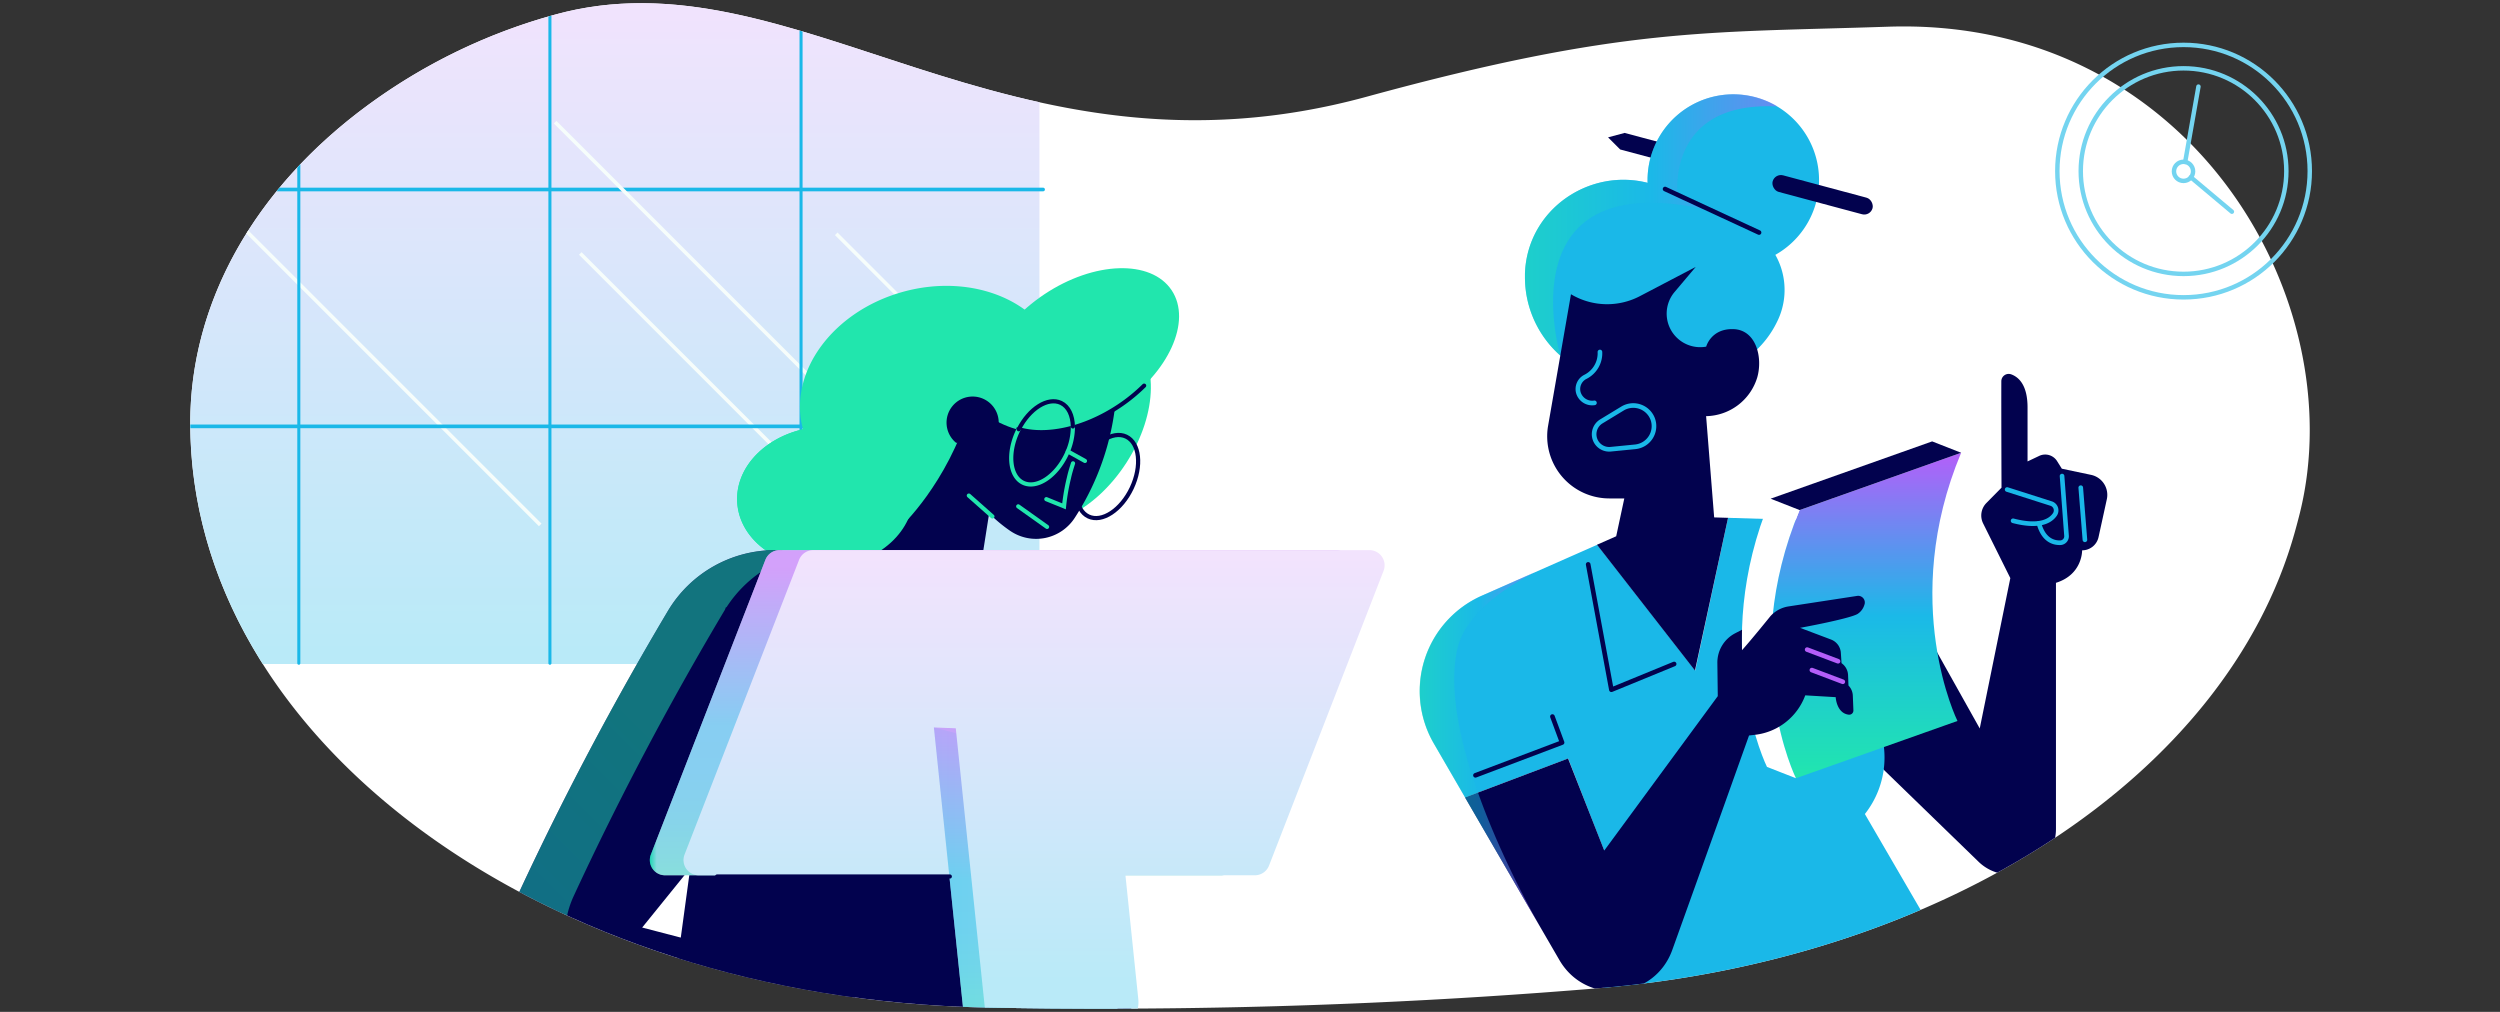 <?xml version="1.0" encoding="UTF-8"?> <svg xmlns="http://www.w3.org/2000/svg" xmlns:xlink="http://www.w3.org/1999/xlink" viewBox="0 0 841.99 340.79"><rect x="0" y="0" width="841.99" height="340.79" fill="#333333" stroke="none"/><defs><linearGradient id="linear-gradient" x1="699.13" y1="-2.77" x2="699.13" y2="219.54" gradientTransform="matrix(1 0 0 -1 -545.39 200.82)" gradientUnits="userSpaceOnUse"><stop offset="0" stop-color="#f2e3fd"></stop><stop offset="1" stop-color="#b9eaf8"></stop></linearGradient><linearGradient id="linear-gradient-2" x1="628.46" y1="262.11" x2="628.46" y2="152.49" gradientUnits="userSpaceOnUse"><stop offset="0" stop-color="#21e6ae"></stop><stop offset=".5" stop-color="#1bb9e8"></stop><stop offset="1" stop-color="#b45ff9"></stop></linearGradient><linearGradient id="linear-gradient-3" x1="478.11" y1="252.51" x2="518.78" y2="252.51" xlink:href="#linear-gradient-2"></linearGradient><linearGradient id="linear-gradient-4" x1="513.6" y1="75.75" x2="598.56" y2="75.75" xlink:href="#linear-gradient-2"></linearGradient><linearGradient id="linear-gradient-5" x1="1015.88" y1="662.93" x2="617.91" y2="264.97" gradientTransform="matrix(-1 0 0 1 852.88 0)" gradientUnits="userSpaceOnUse"><stop offset="0" stop-color="#b45ff9"></stop><stop offset=".48" stop-color="#1bb9e8"></stop><stop offset="1" stop-color="#21e6ae"></stop></linearGradient><linearGradient id="linear-gradient-6" x1="397.94" y1="240.04" x2="634.05" y2="240.04" gradientTransform="matrix(-1 0 0 1 852.88 0)" gradientUnits="userSpaceOnUse"><stop offset="0" stop-color="#f2e3fd"></stop><stop offset=".99" stop-color="#f2e3fd"></stop><stop offset="1" stop-color="#19d7a0"></stop></linearGradient><linearGradient id="linear-gradient-7" x1="516" y1="191.07" x2="516" y2="301.74" gradientTransform="matrix(-1 0 0 1 852.88 0)" gradientUnits="userSpaceOnUse"><stop offset="0" stop-color="#b45ff9"></stop><stop offset=".48" stop-color="#1bb9e8"></stop><stop offset=".63" stop-color="#1bbce5"></stop><stop offset=".76" stop-color="#1cc4da"></stop><stop offset=".88" stop-color="#1ed2c8"></stop><stop offset="1" stop-color="#21e5af"></stop><stop offset="1" stop-color="#21e6ae"></stop></linearGradient><linearGradient id="linear-gradient-8" x1="504.61" y1="187.57" x2="504.61" y2="330.43" gradientTransform="matrix(-1 0 0 1 852.88 0)" xlink:href="#linear-gradient"></linearGradient><linearGradient id="linear-gradient-9" x1="475.63" y1="296.56" x2="538.35" y2="296.56" gradientTransform="matrix(-1 0 0 1 852.88 0)" xlink:href="#linear-gradient"></linearGradient><linearGradient id="linear-gradient-10" x1="506.99" y1="244.78" x2="506.99" y2="352.58" xlink:href="#linear-gradient-7"></linearGradient><linearGradient id="linear-gradient-11" x1="500.22" y1="187.57" x2="500.22" y2="330.43" gradientTransform="matrix(-1 0 0 1 852.88 0)" xlink:href="#linear-gradient"></linearGradient><clipPath id="clip-path"><path d="M772.85 179.33c-23 82.16-118.5 143.9-234.86 153.53-49.34 4.09-103.19 6.7-160.93 6.85q-23.08.06-45.35-.39c-149-3-267.63-90.26-267.63-196.89 0-40 21.13-78.77 60.25-107.34A192.18 192.18 0 0 1 186.65 5c80.8-22.51 152.46 60.75 273.66 27.57C546.49 9 575 11.05 635.69 9c101.93-3.49 156.7 91.89 138.9 163.77a247.85 247.85 0 0 1-1.74 6.56z" style="fill:none"></path></clipPath><style>.cls-12,.cls-13,.cls-15,.cls-19,.cls-20,.cls-3,.cls-6,.cls-7,.cls-8{fill:none}.cls-2{fill:#fff}.cls-3{stroke:#74d4f0;stroke-width:1.5px}.cls-12,.cls-13,.cls-15,.cls-19,.cls-20,.cls-3,.cls-6,.cls-8{stroke-linecap:round}.cls-12,.cls-13,.cls-15,.cls-3{stroke-linejoin:round}.cls-12,.cls-6,.cls-8{stroke:#1ab8e8}.cls-19,.cls-20,.cls-6,.cls-7,.cls-8{stroke-miterlimit:10}.cls-6,.cls-7{stroke-width:1.23px}.cls-7{stroke:#f6fdfb}.cls-8{stroke-width:1.03px}.cls-13,.cls-19{stroke:#02024e}.cls-10{fill:#02024e}.cls-11{fill:#1ab8e8}.cls-12,.cls-13,.cls-15{stroke-width:1.56px}.cls-15{stroke:#b45ef9}.cls-18{fill:#21e6ad}.cls-19,.cls-20{stroke-width:1.41px}.cls-20{stroke:#21e6ad}</style></defs><g id="Layer_4" data-name="Layer 4"><path class="cls-2" d="M772.85 179.33c-23 82.16-118.5 143.9-234.86 153.53-49.34 4.09-103.19 6.7-160.93 6.85q-23.08.06-45.35-.39c-149-3-267.63-90.26-267.63-196.89 0-40 21.13-78.77 60.25-107.34A192.18 192.18 0 0 1 186.65 5c80.8-22.51 152.46 60.75 273.66 27.57C546.49 9 575 11.05 635.69 9c101.93-3.49 156.7 91.89 138.9 163.77a247.85 247.85 0 0 1-1.74 6.56z"></path><circle class="cls-3" cx="735.41" cy="57.63" r="42.51"></circle><circle class="cls-3" cx="735.41" cy="57.63" r="34.62"></circle><circle class="cls-3" cx="735.4" cy="57.71" r="3.22"></circle><path class="cls-3" d="m735.96 54.54 4.47-25.38M737.87 59.7l13.82 11.6"></path><g style="clip-path:url(#clip-path)"><path transform="rotate(-180 153.745 100.41)" style="fill:url(#linear-gradient)" d="M-42.59-22.82h392.67v246.46H-42.59z"></path><path class="cls-6" d="M351.31 63.82H.8"></path><path class="cls-7" d="m314.26 168.45-127.3-127.3M295.51 185.45 195.44 85.37M181.94 176.78 81.87 76.71M323.46 120.57l-41.82-41.82"></path><path class="cls-8" d="M269.79-22.82v246.2M185.21-22.82v246.2M100.64-22.82v246.2"></path><path style="stroke:#02024e;stroke-width:1.03px;stroke-miterlimit:10;stroke-linecap:round;fill:none" d="M16.06-22.82v246.2"></path><path class="cls-6" d="M351.31 143.6H.8"></path><path class="cls-10" d="m674.1 164.25-5.1 5.17a6 6 0 0 0-1.09 6.87l9.16 18.41-10.3 50.64-16.24-29-27.95 9.3-12.22 10.25 56 54.33a15.37 15.37 0 0 0 26.08-11v-82.93c9-2.79 8.81-10.94 8.81-10.94a5.66 5.66 0 0 0 5.53-4.45l2.79-12.75a6.89 6.89 0 0 0-5.32-8.22l-9.83-2.07-1.61-2.57a4.72 4.72 0 0 0-6-1.75l-3.94 1.87v-18.2c0-7.56-3-10.22-5.5-11.13a2.48 2.48 0 0 0-3.33 2.3c-.04 8.62.06 35.87.06 35.87z"></path><path class="cls-11" d="m537.6 279.63 2.7 6.86v65.24l123-17-35.22-60.57a30.72 30.72 0 0 0 2.6-34.24l-8.08-14.22 27.95-9.3-15.89-28.31a25 25 0 0 0-21-12.73L582 174.4l-.72 3.34-10.33 48.09-33-42.36-38.83 17.15a35.13 35.13 0 0 0-16.19 49.78l10.54 18.18 34.69-13.12z"></path><path class="cls-10" d="m579.32 59.36-33.65-9.02-4.08-4.08 5.58-1.5 33.65 9.02-1.5 5.58z"></path><path class="cls-12" d="m694.49 160.34 1.51 20.12a2.17 2.17 0 0 1-2.1 2.33c-2.28.06-5.66-.87-7.2-6.53M700.79 164.25l1.4 17.55"></path><path class="cls-12" d="M678 175.4c9 2.35 12.65 0 14.1-2.17a2.42 2.42 0 0 0-1.28-3.63L676 164.87"></path><path class="cls-11" d="M591.84 88.39a28.88 28.88 0 1 0-36.2-21.19z"></path><path class="cls-11" d="M548.83 128.58a35.23 35.23 0 0 1-35.23-35.23v-1.21c.8-23.54 25.8-38.37 47.17-28.48l26.36 12.21a24 24 0 0 1 11.29 32.68 33 33 0 0 1-18.54 16.54z"></path><path class="cls-10" d="M574.57 116.76A11.3 11.3 0 0 1 564 98.33l7.12-8.44-18.81 9.85a23.77 23.77 0 0 1-23.21-.64l-7.7 44.25a20.93 20.93 0 0 0 20.6 24.52h5.06l-2.73 12.74-6.47 2.86 33 42.36L582 174.4l-4.68-.14-2.71-34.1a18.35 18.35 0 0 0 17.24-13.1c1.89-6.75-.41-15.94-8-16.21s-9.22 5.91-9.22 5.91"></path><path class="cls-13" d="m534.89 190.08 7.82 42.22 21.13-8.67"></path><path class="cls-12" d="M537 135.68a4.85 4.85 0 0 1-5.44-3.54 4.6 4.6 0 0 1 2.44-5.24 8.87 8.87 0 0 0 4.85-8.35"></path><path d="M659.27 242.82s-19.81-40 1.23-90.33l-54.4 19.3c-21 50.35-1.23 90.32-1.23 90.32z" style="fill:url(#linear-gradient-2)"></path><path class="cls-2" d="M606.1 171.79c-21 50.35-1.23 90.32-1.23 90.32l-9.76-3.82s-19.81-40 1.23-90.33z"></path><path class="cls-10" d="m596.34 167.96 9.76 3.83 54.4-19.3-9.76-3.83-54.4 19.3zM606.29 211.45s16.41-3 19.31-4.66a5.5 5.5 0 0 0 2.32-3.09 2.24 2.24 0 0 0-2.45-3l-23.1 3.54a10.3 10.3 0 0 0-6.1 3.29s-6.46 8-9.56 11.44c-.07-2.22-.07-4.52 0-6.88l-2.26 1.17a11.11 11.11 0 0 0-6.05 10l.14 11.2-38.23 52-12.2-31-34.69 13.12 31.8 54.79c9 15.47 31.95 13.39 38-3.44 11.84-32.93 25.85-72.22 25.85-72.22l2.08-.24A20.51 20.51 0 0 0 608 234.19l10.25.61s.26 5.4 4.39 5.9a1.41 1.41 0 0 0 1.58-1.44l-.2-5a5.16 5.16 0 0 0-1.46-3.38l-.14-3.53a5.15 5.15 0 0 0-2.2-4L620 220a5.15 5.15 0 0 0-3.32-4.61l-10.41-3.93"></path><path class="cls-15" d="m608.64 218.78 10.41 3.93M620.65 229.62l-10.42-3.94"></path><path class="cls-13" d="m496.93 261.12 29.17-11.03-3.25-8.76"></path><rect class="cls-10" x="596.42" y="62.72" width="34.84" height="5.78" rx="2.89" transform="rotate(15 613.85 65.62)"></rect><path class="cls-12" d="m539.33 141.92 7.14-4.34a7 7 0 0 1 10.22 3.71h0a7 7 0 0 1-5.91 9.19l-8.32.82a5.1 5.1 0 0 1-4.76-2.3h0a5.08 5.08 0 0 1 1.63-7.08z"></path><path d="m515.58 306.77 3.2 5.52c-5.12-9.11-14.36-26.63-21-45.35-6-16.85-9.92-34.65-7-48.16 2.66-12.15 16.44-21.12 26.15-26.05l-17.87 7.89a35.13 35.13 0 0 0-16.19 49.78l10.54 18.18z" style="fill:url(#linear-gradient-3);opacity:.5"></path><path d="M596.9 35.79c-35.7-.87-31.9 29.83-31.9 29.83L576.61 71c-70.47-16.6-51.09 48.76-51.09 48.77a35.12 35.12 0 0 1-11.92-26.42v-1.21c.73-21.41 21.47-35.61 41.3-30.56v-.94a28.9 28.9 0 0 1 43.67-24.83c-.57-.02-1.13-.01-1.67-.02z" style="fill:url(#linear-gradient-4);opacity:.5"></path><path class="cls-13" d="m560.79 63.66 31.65 14.66"></path><ellipse class="cls-18" cx="360.34" cy="143.63" rx="36.09" ry="22.62" transform="rotate(-57.19 360.331 143.626)"></ellipse><path class="cls-18" d="M270.44 144.57c-5.15-19 9.89-39.7 33.67-46.28s47.46 3.49 52.73 22.53-9.78 39.85-33.63 46.45a54.73 54.73 0 0 1-15.78 2c-1.54 11.45-13.21 20.87-28 21.8-16.38 1-30.32-8.73-31.15-21.81-.72-11.43 8.82-21.61 22.16-24.69z"></path><path class="cls-10" d="m290.87 188 34.66-73a77.93 77.93 0 0 1 49.94 0 88.86 88.86 0 0 1-2.65 35.56 87.93 87.93 0 0 1-10.82 23.8 15.5 15.5 0 0 1-21.66 4.51l-.15-.1a49.71 49.71 0 0 1-7.05-5.88l-4.41 28z"></path><ellipse class="cls-18" cx="364.3" cy="117.94" rx="36.42" ry="22.64" transform="rotate(-33.7 364.318 117.947)"></ellipse><path class="cls-18" d="M303.36 177.46s15.68-14.54 23.2-39.67l22-12-7.42-17.19-20.49-1-18.06 21.31z"></path><ellipse class="cls-18" cx="277.94" cy="167.39" rx="29.71" ry="23.73" transform="rotate(-3.61 277.745 167.254)"></ellipse><path class="cls-18" d="M355.11 145.28S338 149.79 322 130.35l38.33-12.41z"></path><circle class="cls-10" cx="327.59" cy="142.34" r="8.08"></circle><path class="cls-19" d="M334 147.24a8.08 8.08 0 1 0-11.71 1.21"></path><path class="cls-20" d="M361.39 156.05c-.49 1.54-1 3.17-1.38 4.91a70.66 70.66 0 0 0-1.65 9.58l-5.95-2.42"></path><path class="cls-10" d="M263.41 185.28h-2.34a42 42 0 0 0-36.13 20.49 1063.824 1063.824 0 0 0-34.68 63q-8.46 16.72-15.94 32.87a32.66 32.66 0 0 0 29.59 46.44h84v-17l-71.63-18.69L274.86 240z"></path><path d="M174.32 301.67q7.49-16.14 15.94-32.87c11.42-22.55 23.09-43.56 34.68-63a42 42 0 0 1 36.13-20.49h2.34l.65 3.14a41.92 41.92 0 0 0-20.17 17.35c-11.6 19.47-23.26 40.48-34.68 63q-8.47 16.72-15.94 32.87a32.65 32.65 0 0 0 29.58 46.44h-18.94a32.66 32.66 0 0 1-29.59-46.44z" style="fill:url(#linear-gradient-5);opacity:.5"></path><path class="cls-10" d="M225.07 346.75h156.57L369.3 204.58H244.42l-19.35 142.17z"></path><ellipse class="cls-19" cx="372.93" cy="160.49" rx="14.87" ry="9.09" transform="rotate(-64.76 372.941 160.487)"></ellipse><path class="cls-20" d="m334.24 173.94-7.94-7.03M365.41 155.24l-5.78-3.21"></path><path d="M342.93 144.48c9.09 2.8 22.12.18 33.94-7.7a56.71 56.71 0 0 0 8.47-6.89" style="stroke-width:1.41px;stroke:#02024e;stroke-linejoin:round;stroke-linecap:round;fill:none"></path><path transform="rotate(-180 329.715 344.36)" style="fill:#dbdaeb" d="M286.74 340.62h85.95v7.49h-85.95z"></path><path d="M262.52 185.28h187.29a5.11 5.11 0 0 1 4.77 7L416 291.53a5.12 5.12 0 0 1-4.77 3.26H224a5.12 5.12 0 0 1-4.78-7l38.58-99.27a5.12 5.12 0 0 1 4.72-3.24z" style="fill:url(#linear-gradient-6)"></path><path d="M262.52 185.28h187.29a5.11 5.11 0 0 1 4.77 7L416 291.53a5.12 5.12 0 0 1-4.77 3.26H224a5.12 5.12 0 0 1-4.78-7l38.58-99.27a5.12 5.12 0 0 1 4.72-3.24z" style="fill:url(#linear-gradient-7);opacity:.5"></path><path d="M273.91 185.28H461.2a5.12 5.12 0 0 1 4.77 7l-38.57 99.25a5.12 5.12 0 0 1-4.77 3.26H235.34a5.12 5.12 0 0 1-4.78-7l38.58-99.27a5.12 5.12 0 0 1 4.77-3.24z" style="fill:url(#linear-gradient-8)"></path><path style="fill:url(#linear-gradient-9)" d="M325.25 348.11h51.99l-9.26-89.12L314.53 245l10.72 103.11z"></path><path style="fill:url(#linear-gradient-10);opacity:.5" d="M325.25 348.11h51.99l-12.1-101.07-50.61-2.04 10.72 103.11z"></path><path d="M332.59 348.11h40.28a10.57 10.57 0 0 0 10.5-11.66l-9.5-91.45h-52z" style="fill:url(#linear-gradient-11)"></path><path class="cls-20" d="M343.09 144.57c-.12.23-.23.47-.35.71-3.5 7.43-2.66 15.19 1.88 17.33s11.06-2.15 14.57-9.58a21.33 21.33 0 0 0 2.15-9.4"></path><path class="cls-19" d="M361.34 143.63c-.08-3.72-1.47-6.72-4-7.93-4.4-2.07-10.64 1.88-14.22 8.87M319.89 295.2h-78.36"></path><path class="cls-20" d="m352.65 177.46-9.72-6.92"></path></g></g></svg> 